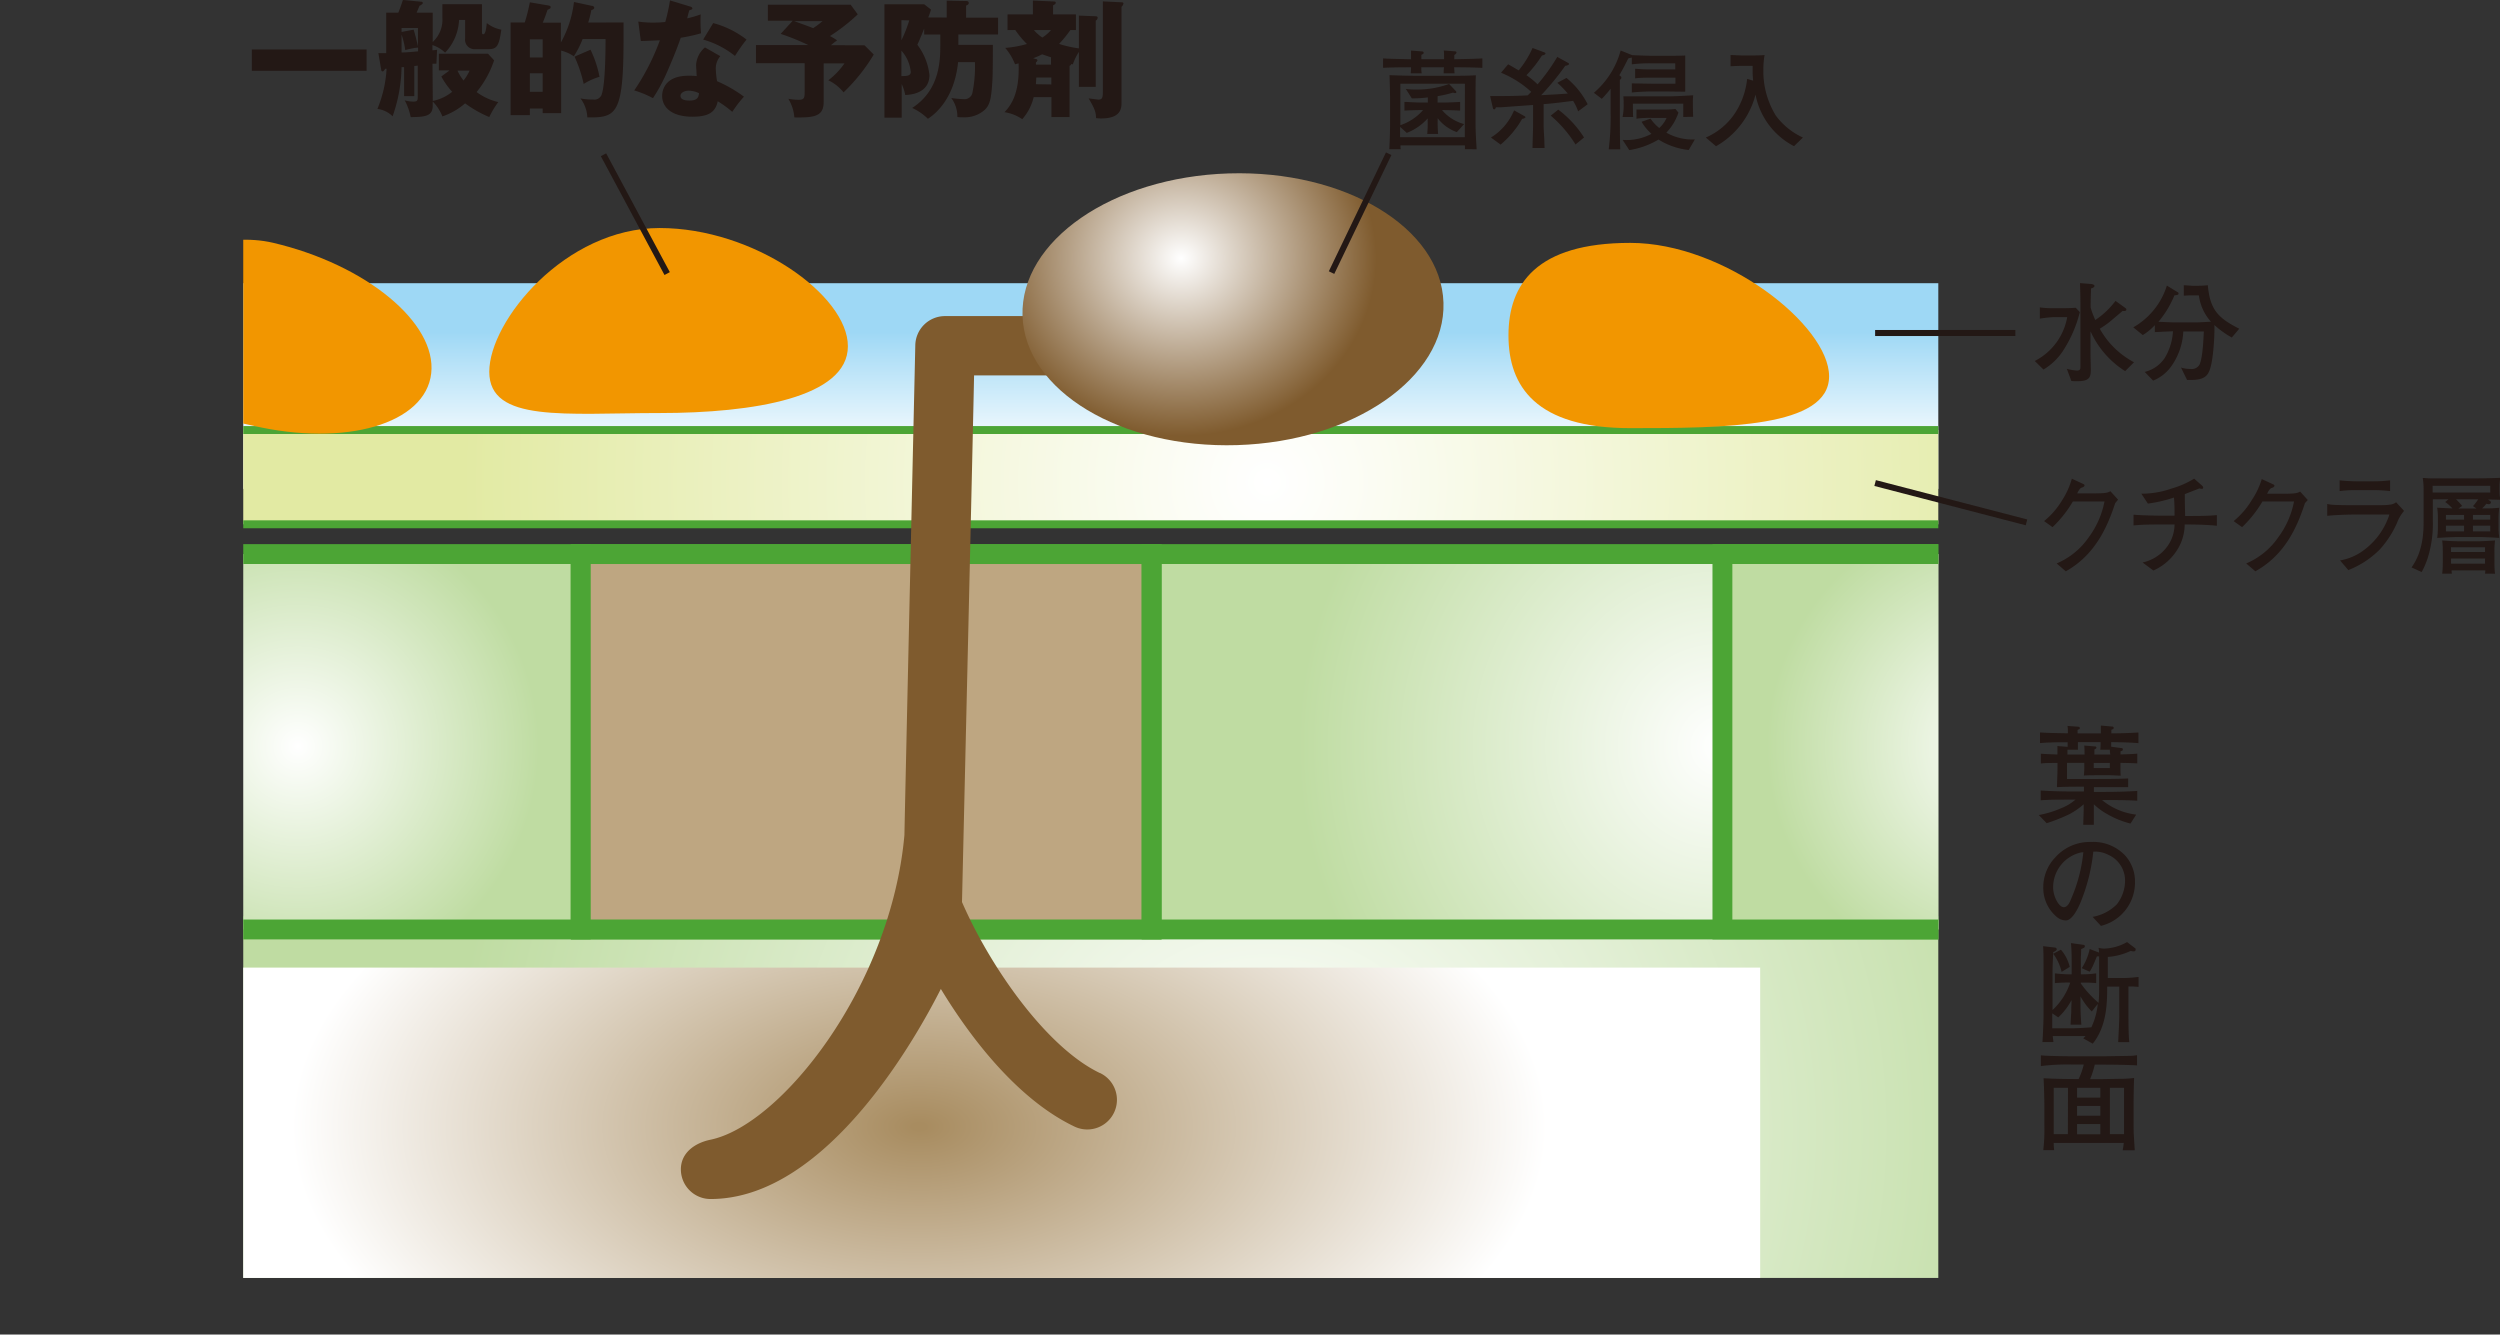 <svg xmlns="http://www.w3.org/2000/svg" xmlns:xlink="http://www.w3.org/1999/xlink" viewBox="0 0 413.88 220.93"><rect x="0" y="0" width="413.88" height="220.93" fill="#333333" stroke="none"/><defs><style>.cls-1,.cls-15,.cls-18{fill:none;}.cls-2{isolation:isolate;}.cls-3{fill:#231815;}.cls-4{clip-path:url(#clip-path);}.cls-5{fill:url(#linear-gradient);}.cls-11,.cls-12,.cls-15,.cls-6,.cls-7,.cls-8,.cls-9{stroke:#4ca535;}.cls-6,.cls-7{stroke-width:1.31px;}.cls-6{fill:url(#radial-gradient);}.cls-7{fill:url(#新規グラデーションスウォッ_13);}.cls-11,.cls-12,.cls-15,.cls-8,.cls-9{stroke-width:3.29px;}.cls-8{fill:url(#新規グラデーションスウォッ_13-2);}.cls-9{fill:url(#新規グラデーションスウォッ_13-3);}.cls-10{fill:#bea681;}.cls-10,.cls-14{mix-blend-mode:multiply;}.cls-11{fill:url(#新規グラデーションスウォッ_13-4);}.cls-12{fill:url(#新規グラデーションスウォッ_13-5);}.cls-13{fill:#f29600;}.cls-14{fill:url(#radial-gradient-2);}.cls-16{fill:#7f5b2e;}.cls-17{fill:url(#新規グラデーションスウォッ_10);}.cls-18{stroke:#231815;}</style><clipPath id="clip-path" transform="translate(0 -3.62)"><rect class="cls-1" x="40.27" width="280.62" height="215.18"/></clipPath><linearGradient id="linear-gradient" x1="208.22" y1="75.47" x2="208.22" y2="54.96" gradientUnits="userSpaceOnUse"><stop offset="0" stop-color="#fff"/><stop offset="1" stop-color="#9ed8f5"/></linearGradient><radialGradient id="radial-gradient" cx="-69.72" cy="-292.19" r="74.03" gradientTransform="translate(335.31 605.75) scale(1.8 1.8)" gradientUnits="userSpaceOnUse"><stop offset="0" stop-color="#fff"/><stop offset="1" stop-color="#e2eaa3"/></radialGradient><radialGradient id="新規グラデーションスウォッ_13" cx="-69.72" cy="-232.66" r="75.16" gradientTransform="translate(335.31 605.75) scale(1.8 1.8)" gradientUnits="userSpaceOnUse"><stop offset="0" stop-color="#fff"/><stop offset="1" stop-color="#bfdca2"/></radialGradient><radialGradient id="新規グラデーションスウォッ_13-2" cx="-158.88" cy="-267.89" r="22.18" xlink:href="#新規グラデーションスウォッ_13"/><radialGradient id="新規グラデーションスウォッ_13-3" cx="-106.46" cy="-267.89" r="22.18" xlink:href="#新規グラデーションスウォッ_13"/><radialGradient id="新規グラデーションスウォッ_13-4" cx="-28.06" cy="-267.89" r="38.86" xlink:href="#新規グラデーションスウォッ_13"/><radialGradient id="新規グラデーションスウォッ_13-5" cx="-1.61" cy="-267.89" r="22.18" xlink:href="#新規グラデーションスウォッ_13"/><radialGradient id="radial-gradient-2" cx="-23.82" cy="-232.9" r="31.58" gradientTransform="translate(230.54 605.75) scale(3.29 1.8)" gradientUnits="userSpaceOnUse"><stop offset="0.01" stop-color="#a88c60"/><stop offset="1" stop-color="#fff"/></radialGradient><radialGradient id="新規グラデーションスウォッ_10" cx="-78.01" cy="-347.2" r="17.95" gradientTransform="matrix(1.8, 0, 0, 1.64, 335.97, 615.78)" gradientUnits="userSpaceOnUse"><stop offset="0" stop-color="#fff"/><stop offset="1" stop-color="#7f5b2e"/></radialGradient></defs><title>toku2_04</title><g class="cls-2"><g id="レイヤー_2" data-name="レイヤー 2"><g id="レイヤー_1-2" data-name="レイヤー 1"><path class="cls-3" d="M240.74,14.76c0,.14.05.85.07,1H239c0-.29,0-.45.05-1h-3.75c0,.52,0,.56.07,1h-1.82c.05-.7.05-.79.05-1-.94,0-3,0-4.63.09V13.29c1.21.07,1.55.07,4.63.14,0-1,0-1.1,0-1.44l1.8.14c.14,0,.29.07.29.23s-.13.23-.38.34c0,.31,0,.36,0,.72h3.76c0-.85,0-1-.05-1.44l1.76.13c.2,0,.34.05.34.22s-.23.32-.36.4c0,.32,0,.43,0,.7,3.06-.07,3.4-.07,4.65-.14v1.57C243.72,14.76,241.64,14.76,240.74,14.76Zm1.78,13.56c0-.29,0-.32,0-.63H231.85c0,.31,0,.34.05.63H230c.11-1.85.13-4,.13-4.18v-4.3c0-.59-.07-3.24-.09-3.78,1.19.05,2.88.11,5,.11h5c1.33,0,3,0,4.29-.09-.05,1-.05,2.59-.05,3.91v4.11c0,1.13.07,2.45.18,4.23Zm0-10.84H231.83v6.86a8.44,8.44,0,0,0,3.76-2.5c-.13,0-1.44,0-3.08.09V20.49c.52,0,1.64.11,3.08.11h.79v-.85a21.63,21.63,0,0,1-2.65.16l-1-1.58a9.37,9.37,0,0,0,1.66.11,15.42,15.42,0,0,0,5.51-.92l1.13,1.19a.22.22,0,0,1,.07.16c0,.11-.09.16-.2.16a2.61,2.61,0,0,1-.36-.07,21.57,21.57,0,0,1-2.54.58v1.06h.63c1,0,2.07-.05,3.1-.11v1.44c-1.4-.07-1.73-.07-3-.09a7.16,7.16,0,0,0,3.66,2.32l-1.21,1.33a6.89,6.89,0,0,1-3.17-2.3v.31a22.47,22.47,0,0,0,.07,2.29h-1.8a17.34,17.34,0,0,0,.07-2.25v-.31a9,9,0,0,1-3.46,2.39l-1.1-1v1.71h10.71Z" transform="translate(0 -3.62)"/><path class="cls-3" d="M259.55,14c.11.05.2.11.2.23s-.27.25-.61.27a44.49,44.49,0,0,1-4,4.88c3-.16,3.73-.22,4.41-.27a15.48,15.48,0,0,0-1.73-1.78l1.51-.81a13.53,13.53,0,0,1,3.51,4.36l-1.58,1.17a8.2,8.2,0,0,0-.83-1.73c-2.9.36-3.15.4-4.88.54v3.66c0,.16.07,1.53.09,1.78.05,1.21.05,1.33.07,1.82h-2c0-.58.09-2.92.09-3.53V21l-5.28.38-.88,0c0,.09-.09.34-.27.34s-.2-.14-.23-.27l-.45-1.93c.61,0,1,0,1.55,0,1.19,0,2.5,0,4.68-.11l.58-.58a16.86,16.86,0,0,0-5-3.17l1.17-1.39c.34.16,1,.58,1.76,1a16.35,16.35,0,0,0,2.29-3.71l1.87.7c.16.05.27.11.27.23s-.25.27-.59.32a19.68,19.68,0,0,1-2.57,3.26,13.59,13.59,0,0,1,1.85,1.51,30.94,30.94,0,0,0,3.26-4.54ZM246.83,26.39a9.64,9.64,0,0,0,3.83-4.5l1.66.92c.16.09.22.14.22.23s-.29.25-.54.25a15.88,15.88,0,0,1-3.57,4.27Zm14,1.15a20,20,0,0,0-4.1-4.77l1.24-1a17.36,17.36,0,0,1,4.27,4.61Z" transform="translate(0 -3.62)"/><path class="cls-3" d="M275.75,18.76h-2.47c-.59,0-2.56.09-3.13.18V17.43c1.1,0,2.52.05,3.62.05h3.6v-1H273c-.42,0-1.51,0-2.3.11V15c.74.07,1.8.11,2.3.11h4.34v-1H273.7a24.1,24.1,0,0,0-3.55.16V13.16c-.11,0-.43.09-.58.13-.13.22-.16.34-.81,1.58-.22.4-.43.79-.68,1.21.31.23.34.25.34.4s-.11.27-.25.36v5.38c0,1.73,0,4.43.07,6.12h-1.91a44.37,44.37,0,0,0,.31-6V18.31c-.4.52-1,1.22-1.46,1.67l-1.31-1a14,14,0,0,0,4.43-7l1.91.77c.94.05,3.08.11,3.15.11h2.34c.88,0,2.43,0,3.29-.05,0,.29,0,1.42,0,1.57V16.8c0,.94,0,1.19,0,2Zm3.82,9.69a11.7,11.7,0,0,1-5-1.73,13.44,13.44,0,0,1-4.84,1.75l-1.1-1.69a8.76,8.76,0,0,0,4.77-1,9,9,0,0,1-1.64-2l1.49-.52a7,7,0,0,0,1.44,1.55,5,5,0,0,0,1.22-1.67h-2.43a16,16,0,0,0-2.56.13V21.75c.77,0,.94,0,2.32,0h2.07a16.36,16.36,0,0,0,2.07-.09l.49.61a8.87,8.87,0,0,1-2,3.31,8.63,8.63,0,0,0,4.72,1.12Zm-.9-5.46c0-.61,0-1.6,0-2.21h-8.34c0,.36,0,1.91.05,2.21h-1.76a9.37,9.37,0,0,0,.18-2.09c0-.5,0-.76-.05-1.33l3.89,0h3.58c.94,0,3.19-.11,4.09-.18a11.21,11.21,0,0,0-.05,1.26c0,.22,0,1.28.05,2.3Z" transform="translate(0 -3.62)"/><path class="cls-3" d="M297,27.82a12.21,12.21,0,0,1-6.37-8.54,13.75,13.75,0,0,1-6.54,8.55l-1.69-1.44A11.06,11.06,0,0,0,288,21a12.57,12.57,0,0,0,1.24-4.32l1,.29a14.29,14.29,0,0,1-.09-1.51c0-.4,0-.67,0-.94h-1.76c-.31,0-1.62.05-1.89.07V12.73c.29,0,1.55.07,1.8.07H290c.58,0,1.53,0,2.13-.07a13.57,13.57,0,0,0-.2,2.38A14,14,0,0,0,294,22.77a11.57,11.57,0,0,0,4.48,3.62Z" transform="translate(0 -3.62)"/><path class="cls-3" d="M349.51,126.48l0,.76,1.64.22c.11,0,.29,0,.29.23s-.2.23-.38.31c0,.32,0,.41,0,.52,1.51-.05,1.67-.05,2.77-.13V130c-.94-.05-1.12-.05-2.79-.09v.63c0,.5,0,1,.05,1.49-.5,0-1.28-.07-1.78-.07h-2.14c-.09,0-1.58,0-2.18.05a13.67,13.67,0,0,0,.07-1.49v-.61H342.2v2.67h4.48c1.44,0,4.21,0,5.64-.09v1.44l-5.67,0v.79h1.87c1.78,0,3.55-.05,5.31-.16v1.62c-1.26-.07-2.05-.11-5.31-.11H348a10.81,10.81,0,0,0,5.65,2.41l-.94,1.48a14.73,14.73,0,0,1-3.87-1.57,10.62,10.62,0,0,1-2.2-1.62v.61c0,.81,0,2,0,2.79h-1.75c0-.65.07-2,.07-2.7v-.7a12,12,0,0,1-2.47,1.69,29.7,29.7,0,0,1-3.66,1.44l-1.31-1.35a16.31,16.31,0,0,0,3.69-1.12A8.16,8.16,0,0,0,343.6,136h-.47c-2.81,0-3.73,0-5.29.11v-1.62c2.36.16,4.86.16,5.29.16H345v-.79h-1.28c-.29,0-1.66,0-3.19.07.07-2.11.09-2.34.09-3v-1c-1.66,0-1.85,0-2.75.09v-1.62c1,.07,1.21.07,2.74.13,0-.47,0-.94,0-1.4l1.69.13c0-.11,0-.63,0-.76-.5,0-2.47,0-2.88.05-.76,0-1.06.05-1.69.09v-1.76c1.22.07,1.57.09,4.61.14,0-.65,0-.9-.07-1.22l1.75.13c.05,0,.29,0,.29.22s0,.13-.36.31c0,.14,0,.47,0,.58h3.85c0-.7,0-1,0-1.3l1.85.16c.05,0,.27,0,.27.22s-.14.22-.38.32c0,.32,0,.41,0,.59,1.49,0,3-.05,4.48-.14v1.76C352.42,126.53,351.6,126.51,349.51,126.48Zm-.22,1.26h-1.58a12,12,0,0,0,.05-1.26H344c0,.79,0,.88,0,1.26h-1.73c0,.13,0,.68,0,.79l.92,0h1.91c0-.2,0-1.1-.05-1.48l1.73.14c.16,0,.29.05.29.2s-.22.25-.34.31c0,.34,0,.4,0,.83h1.89l.76,0C349.31,128.4,349.29,127.86,349.29,127.74Zm0,2.18h-2.67v.86h2.67Z" transform="translate(0 -3.62)"/><path class="cls-3" d="M347.81,156.9l-1.37-1.49a7.54,7.54,0,0,0,4-2.07,6.44,6.44,0,0,0,1.37-4,4.66,4.66,0,0,0-2.79-4.21,4.73,4.73,0,0,0-2.47-.52,30.39,30.39,0,0,1-2.25,8.73C344,154,343.06,156,342,156a2.36,2.36,0,0,1-1.53-.61,6.22,6.22,0,0,1-2.2-4.84,7.11,7.11,0,0,1,2-5,7.63,7.63,0,0,1,5.91-2.54,7.23,7.23,0,0,1,5.65,2.25,6.39,6.39,0,0,1,1.62,4.3A7.38,7.38,0,0,1,347.81,156.9Zm-3.37-12.14a5.92,5.92,0,0,0-4.54,5.76c0,1.6,1,3.29,1.75,3.29s1.1-1.08,1.31-1.57a25.52,25.52,0,0,0,1.94-7.54Z" transform="translate(0 -3.62)"/><path class="cls-3" d="M353.07,166.93h-.7v4.86c0,.92,0,3.17.14,4.36h-1.84c.05-1.19.18-3.29.18-4.39v-4.81h-2c0,2.77-.07,6.57-2.39,9.45l-1.58-.88a3.41,3.41,0,0,0,.38-.38c-1.35,0-1.49,0-2.14,0h-3.28c0,.13.09.74.11,1h-1.82c.11-1.53.18-3.73.18-4.37v-7.44c0-2.07,0-3.12-.07-4.07l1.94.23c.16,0,.31.11.31.29s-.23.31-.58.47c-.07,1.76-.11,2.41-.11,3.58v6a10.85,10.85,0,0,0,2.93-4.54,21.24,21.24,0,0,0-2.54.09v-1.62a20.52,20.52,0,0,0,2.38.16h.4v-.83c0-2.21,0-2.81-.11-4.34l2.07.29a.22.22,0,0,1,.22.23c0,.22-.14.27-.61.47,0,.38,0,.47-.05,1.39,0,.27,0,1.48,0,1.73v1.06h.31a15.47,15.47,0,0,0,2.23-.16v1.62a20.42,20.42,0,0,0-2.23-.09h-.31v.16a17.82,17.82,0,0,0,2.93,3.19,22.64,22.64,0,0,0,.09-2.47v-4.09c0-.27,0-.76,0-1.13l-.36,0c-.09.23-.63,1.51-.68,1.6a10.45,10.45,0,0,1-.52.94l-1.31-.59a9.24,9.24,0,0,0,1.31-3.17l1.55.59c0-.32,0-.4-.09-.79a3.68,3.68,0,0,0,1,.13,8.12,8.12,0,0,0,3.73-1.08l1.31,1a.24.24,0,0,1,.11.23c0,.25-.16.32-.36.32a1.58,1.58,0,0,1-.45-.09,10.57,10.57,0,0,1-3.8,1v3.49h2.7a20.84,20.84,0,0,0,2.39-.18V167Zm-6.77,4.14a10.64,10.64,0,0,1-1.87-2.5v1c0,1.76.05,2.52.14,3.69h-1.78c0-.29.09-1.75.11-2.07,0-.88.05-1.46.05-2a11,11,0,0,1-2.2,2.86l-1-.67v2.47h3.42c.92,0,3-.14,3.06-.16a11.67,11.67,0,0,0,1.06-3.87Zm-5-6.55a7.84,7.84,0,0,0-1.39-3l1.28-.68a6.8,6.8,0,0,1,1.46,2.85Z" transform="translate(0 -3.62)"/><path class="cls-3" d="M348.14,179.87h-1.35a14.3,14.3,0,0,1-.77,2.4h2l2.86-.05c1.42,0,1.94-.09,2.43-.14-.05.74-.09,3.26-.09,4.11v3.78c0,.23,0,1.1.05,1.76.05,1,.13,2,.14,2.32h-2a12.09,12.09,0,0,0,.18-1.21H340c0,.5,0,.56.07,1.19h-1.8a30.1,30.1,0,0,0,.18-4.05V186.8c0-1.15-.07-3.69-.13-4.68,1.58.11,4.14.14,5.8.14a11.91,11.91,0,0,0,.85-2.4h-1.75a35.15,35.15,0,0,0-5.35.25v-1.78c1,.14,5.15.16,5.51.16h4.79l4.5-.07a9.4,9.4,0,0,0,1.12-.11V180C352,179.88,348.27,179.87,348.14,179.87Zm-5.78,3.84H340v7.67h2.34Zm5.35,0h-3.85v1.62h3.85Zm0,3h-3.85v1.62h3.85Zm0,3h-3.85v1.69h3.85Zm3.93-6h-2.34v7.67h2.34Z" transform="translate(0 -3.62)"/><path class="cls-3" d="M60.69,11.81v3.53h-19V11.81Z" transform="translate(0 -3.62)"/><path class="cls-3" d="M71.65,20.33a7.51,7.51,0,0,0,3.21-1.51,12.78,12.78,0,0,1-1.8-2.54l1.36-1H72.65V12.52H80.8l1,1.09a16.3,16.3,0,0,1-2.9,5.25,9.81,9.81,0,0,0,3.59,1.66A14.36,14.36,0,0,0,81,23a19.46,19.46,0,0,1-4-2.27,11.13,11.13,0,0,1-3.76,2.16,7.43,7.43,0,0,0-1.6-2.46v.67c0,1.74-1.2,1.89-3.65,1.91A9.81,9.81,0,0,0,67,20.23a5.62,5.62,0,0,0,1.45.21c.71,0,.71-.27.71-.88V14.48a4.77,4.77,0,0,1-.57.06v5H66.9V14.73a2.91,2.91,0,0,1-.42,0A25.81,25.81,0,0,1,65,22.87a4.39,4.39,0,0,0-2.52-1.22A20.11,20.11,0,0,0,64,15a.91.91,0,0,1-.23,0c-.15.27-.27.44-.44.44a.24.24,0,0,1-.21-.21l-.48-2.81c.5,0,.82,0,1.3,0V5.72h2c.15-.36.48-1.22.76-2.1l3.11.29A.23.23,0,0,1,70,4.1c0,.19-.38.42-.53.46-.15.32-.36.84-.5,1.16h2.67v4.85a5,5,0,0,0,1.6-3.95V4.31h6.55V8.89c0,.23,0,.4.23.4.38,0,.5-1.2.57-1.85A5.44,5.44,0,0,0,83,8.53c-.4,2.71-.71,3.23-2.16,3.23H78.72A1.57,1.57,0,0,1,77,10V6.92h-1a8.42,8.42,0,0,1-2.31,5.42,5.51,5.51,0,0,0-2.1-1.26v.86c.27,0,.63-.06.76-.08,0,.44-.08,1.78-.1,2.31-.38,0-.48,0-.65,0ZM66.48,8.91l2-.38c.21.65.63,2.29.71,2.83V8.26H66.48Zm0,3.4c.69,0,2-.12,2.73-.19v-.63a13.16,13.16,0,0,0-2.12.42,14,14,0,0,0-.61-2.56Zm9.26,3a7.68,7.68,0,0,0,1,1.64,7.44,7.44,0,0,0,1-1.64Z" transform="translate(0 -3.62)"/><path class="cls-3" d="M103.23,7.34c0,.61,0,1.39,0,2.62,0,12.72-1.2,13.14-6,13.1a5.55,5.55,0,0,0-1.13-3.15,9.93,9.93,0,0,0,2.1.19,1.28,1.28,0,0,0,1.36-.71c.65-1.55.69-7.33.69-9.3h-3.8A15.38,15.38,0,0,1,95,12.94,6.59,6.59,0,0,0,92.9,12V22.35H89.84v-.76H87.72v1.09H84.53V7.34h2.35A31.88,31.88,0,0,0,87.72,4l2.92.5c.36.06.52.1.52.31s-.1.23-.52.44c-.32,1-.55,1.55-.78,2.12h3v3.28a18.08,18.08,0,0,0,2.16-6.7L98,4.59c.15,0,.38.11.38.32s-.32.34-.48.38a20.67,20.67,0,0,1-.52,2.06ZM87.72,13.13h2.12v-3H87.72Zm2.12,2.62H87.72v3.07h2.12Zm7.92-3.9a17.81,17.81,0,0,1,1.49,4.49,9.93,9.93,0,0,0-2.62,1.18A21.18,21.18,0,0,0,95.11,13Z" transform="translate(0 -3.62)"/><path class="cls-3" d="M105.67,7.19a15,15,0,0,0,2.33.17c.61,0,1.24,0,2.14-.1a32.23,32.23,0,0,0,.78-3.57l3.3,1c.29.08.4.17.4.34s-.34.25-.44.25-.34,1.11-.42,1.38A17.86,17.86,0,0,0,116,6a22.24,22.24,0,0,0,.06,3.13,27.75,27.75,0,0,1-3.36.74c-.29.86-1,2.79-2.14,5.38a28,28,0,0,1-2.46,4.62A16.67,16.67,0,0,0,105,18.59a37.62,37.62,0,0,0,4.24-8.29c-.48,0-2.5.11-3.15.11Zm13.58,5.73A3.12,3.12,0,0,0,118.5,15a15,15,0,0,0,.21,2.06,22.46,22.46,0,0,1,4.45,2.56,21.13,21.13,0,0,0-1.93,2.52,18.74,18.74,0,0,0-2.41-1.76c-.4,2-1.79,2.56-4.2,2.56-3.34,0-5-1.49-5-3.46,0-.4.08-3.32,4.33-3.32.59,0,1,0,1.39.06,0-.15-.1-1.66-.1-1.83a4.09,4.09,0,0,1,1.47-2.92ZM114,18.63c-.59,0-1.34.29-1.34.86s.61.78,1.49.78c1.43,0,1.51-.69,1.57-1.22A4.08,4.08,0,0,0,114,18.63Zm4.07-11.19a15.51,15.51,0,0,1,5.52,2.73,27.07,27.07,0,0,0-1.91,2.71,15,15,0,0,0-5.27-2.71Z" transform="translate(0 -3.62)"/><path class="cls-3" d="M143.12,11.12l1.53,1.53a29.66,29.66,0,0,1-5,6.26,7.15,7.15,0,0,0-2.52-2,12.21,12.21,0,0,0,2.67-2.79h-3.44V20.5c0,2.35-1.47,2.62-4.85,2.56a7.12,7.12,0,0,0-1-3.09,8.91,8.91,0,0,0,1.7.17c.9,0,1-.29,1-1.24V14.08h-8.06v-3h8.67a37.78,37.78,0,0,0-4.58-1.85l2-2.18h-4.12V4.4h13.71L142,6a30.55,30.55,0,0,1-4.6,3.59,9.19,9.19,0,0,1,1.18.71c-.31.23-.57.4-1,.8Zm-11.63-4c.38.15,2,.71,3.13,1.16a13.38,13.38,0,0,0,1.55-1.16Z" transform="translate(0 -3.62)"/><path class="cls-3" d="M156.73,6.52V3.73l3.21.06c.08,0,.44,0,.44.31s-.29.38-.44.44v2h5.29V9.33h-6.57v1.72h5.71c0,1,0,5.35-.1,6.24-.19,3-.46,3.93-1.53,4.75a5,5,0,0,1-3.25,1c-.46,0-.76,0-1-.06a5.1,5.1,0,0,0-1-3.13,19.56,19.56,0,0,0,2.1.19,1.33,1.33,0,0,0,1.41-1.13,21.55,21.55,0,0,0,.4-5h-2.79c-.57,5.77-3.53,8.46-5,9.37a9.09,9.09,0,0,0-2.6-1.79c4.66-3,4.66-8,4.66-10.62,0-.71,0-1.2,0-1.53H153v-1c-.65,1.62-.84,2.06-1.13,2.69a10.05,10.05,0,0,1,2,5c0,3.09-3.19,3.28-4,3.32a8.11,8.11,0,0,0-.59-1.81v5.56h-2.86V4.33H153l1.13.88a12.43,12.43,0,0,1-.46,1.3Zm-7.5.44V10.3A23.36,23.36,0,0,0,150.53,7Zm0,9.26c1,0,1.55-.08,1.55-.69A6.2,6.2,0,0,0,149.23,12Z" transform="translate(0 -3.62)"/><path class="cls-3" d="M166.8,8.6V6H171V3.71l3.34.15c.17,0,.44,0,.44.21s-.19.29-.44.44V6h3.78V8.6h-.92a19.45,19.45,0,0,1-1.87,2.29,19.15,19.15,0,0,0,3.28.74V6.2l2.79.11c.17,0,.32.08.32.25a.64.64,0,0,1-.32.48V18h-2.79V12.21a9.68,9.68,0,0,0-1,2.06l-.23-.06a.58.58,0,0,1-.31.31V23h-3V19.7h-2.94a8.54,8.54,0,0,1-1.89,3.65,7.18,7.18,0,0,0-2.94-1.16c1.09-1.16,2.52-3.11,2.33-8.08l-.59.15a9.42,9.42,0,0,0-1.62-2.71,17.72,17.72,0,0,0,3.59-.65,14.92,14.92,0,0,1-1.93-2.31ZM174,13.11l-1.47-.5a11.72,11.72,0,0,1-1.49.65l.44.13c.1,0,.27.08.27.21a.51.51,0,0,1-.25.34v.38H174ZM171.17,8.6a6.82,6.82,0,0,0,1.39,1.24A6.76,6.76,0,0,0,174,8.6Zm2.88,9V16.45h-2.5a11.11,11.11,0,0,1-.06,1.11ZM185.7,4c.21,0,.29.08.29.21a.87.87,0,0,1-.32.52V20.48c0,1,0,2.75-3.38,2.75a5.87,5.87,0,0,1-.84-.06c0-1-.27-1.64-1.22-3.25.21,0,1.43.19,1.64.19.71,0,.71-.55.71-1.41V3.85Z" transform="translate(0 -3.62)"/><g class="cls-4"><rect class="cls-5" x="15.48" y="46.88" width="385.48" height="34.05"/><rect class="cls-6" x="21.04" y="71.19" width="377.17" height="15.61"/><rect class="cls-7" x="21.04" y="152.35" width="377.17" height="67.93"/><rect class="cls-8" x="1.64" y="91.73" width="94.5" height="62.14"/><rect class="cls-9" x="96.15" y="91.73" width="94.5" height="62.14"/><rect class="cls-10" x="96.15" y="91.73" width="94.5" height="62.14"/><rect class="cls-11" x="190.65" y="91.73" width="188.17" height="62.14"/><rect class="cls-12" x="285.15" y="91.73" width="94.5" height="62.14"/><path class="cls-13" d="M71.39,65.42c.93-8.37-10.81-18-26.2-21.61S4.44,56.79,3.52,65.15s22.92,5.35,38.31,8.93S70.46,73.78,71.39,65.42Z" transform="translate(0 -3.62)"/><path class="cls-13" d="M140.37,60.94c0-8.47-15.57-19.57-31.17-19.57S81,56.71,81,65.17,93.62,72,109.21,72,140.37,69.41,140.37,60.94Z" transform="translate(0 -3.62)"/><path class="cls-13" d="M302.81,65.92c0-8.46-17.32-22.09-32.91-22.09s-20.17,6.86-20.17,15.32S254.3,74.5,269.9,74.5,302.81,74.4,302.81,65.92Z" transform="translate(0 -3.62)"/><rect class="cls-14" x="13.06" y="160.19" width="278.34" height="51.37"/><rect class="cls-15" x="96.15" y="91.73" width="94.5" height="62.14"/><path class="cls-16" d="M182.1,181.27c-8.69-4.14-18-17.22-22.84-28.31.54-23.23,1.87-80.13,2-87.19h17.12a4.91,4.91,0,0,0,0-9.82H156.44a4.92,4.92,0,0,0-4.91,4.82s-1.77,78.77-1.8,81.09c-2.24,25.05-20.38,48-32.1,50.44-2.66.55-4.91,2.2-4.91,4.91a4.91,4.91,0,0,0,4.91,4.91c19.56,0,34.63-27.88,38.13-34.78,5.34,8.81,13.09,18.48,22.13,22.79a4.91,4.91,0,1,0,4.22-8.87Z" transform="translate(0 -3.62)"/><path class="cls-17" d="M203.41,32.33c19.26-.6,35.17,9,35.56,21.39s-14.9,23-34.15,23.59-35.17-9-35.54-21.42S184.15,32.94,203.41,32.33Z" transform="translate(0 -3.62)"/></g><path class="cls-3" d="M350.18,86.91C348.83,91,346.81,95.5,342,98.2l-1.52-1.3a12.23,12.23,0,0,0,5.32-4.34,14.52,14.52,0,0,0,2.6-5.92h-5.23a19.32,19.32,0,0,1-3.37,4.25l-1.4-1a13.26,13.26,0,0,0,3-3.47A13,13,0,0,0,343,82.87l1.86.86c.12.05.24.13.24.25s-.21.29-.27.31a.81.81,0,0,0-.5.27,3.12,3.12,0,0,0-.44.74h2.7c2.07,0,2.33-.11,2.79-.36l1.27,1.4Z" transform="translate(0 -3.62)"/><path class="cls-3" d="M362.33,90.45h-.65a7.94,7.94,0,0,1-1.4,4.45,8.91,8.91,0,0,1-3.78,3.17l-1.8-1.33a6.86,6.86,0,0,0,4.11-2.67A6.22,6.22,0,0,0,360,90.45h-2.19c-1.54,0-3.06,0-4.6.16V88.83c1.59.13,3.9.16,4.6.16H360c0-1,0-2.07-.1-3a22.32,22.32,0,0,1-4.31,1l-1.09-1.64a14.79,14.79,0,0,0,5-.85,15,15,0,0,0,3.75-1.64l1.3,1.15a.52.52,0,0,1,.19.34.19.19,0,0,1-.22.2,2.88,2.88,0,0,1-.41-.07l-2.41.94c0,2.38.05,2.63.05,3.62h.62c1.54,0,3.1,0,4.64-.14v1.76C365,90.45,362.5,90.45,362.33,90.45Z" transform="translate(0 -3.62)"/><path class="cls-3" d="M381.59,86.91c-1.35,4.14-3.37,8.59-8.21,11.29l-1.52-1.3a12.23,12.23,0,0,0,5.32-4.34,14.52,14.52,0,0,0,2.6-5.92h-5.23a19.32,19.32,0,0,1-3.37,4.25l-1.4-1a13.26,13.26,0,0,0,3-3.47,13,13,0,0,0,1.66-3.49l1.86.86c.12.05.24.13.24.25s-.21.29-.27.31a.81.81,0,0,0-.5.27,3.12,3.12,0,0,0-.44.74H378c2.07,0,2.33-.11,2.79-.36l1.27,1.4Z" transform="translate(0 -3.62)"/><path class="cls-3" d="M396.87,90.09A16.26,16.26,0,0,1,394,94.56,15.08,15.08,0,0,1,388.77,98l-1.37-1.6a9.16,9.16,0,0,0,4.12-1.84,11.84,11.84,0,0,0,4.05-5.76h-5.42c-1.28,0-3.64.07-4.87.22V87.05a6.5,6.5,0,0,0,.91.14c.82.05,2.41.07,3.1.07h4.09c.55,0,1.73,0,2.22-.09a2,2,0,0,0,1.08-.4L398,88.2A6.47,6.47,0,0,0,396.87,90.09Zm-4-5.33h-2.75a20.7,20.7,0,0,0-2.79.16V83.14a26.82,26.82,0,0,0,2.79.16h2.75a21.2,21.2,0,0,0,2.82-.16v1.78A24.6,24.6,0,0,0,392.89,84.76Z" transform="translate(0 -3.62)"/><path class="cls-3" d="M411.91,86.31l.29.22a.33.33,0,0,1,.17.29.32.32,0,0,1-.34.27,1.7,1.7,0,0,1-.41-.07,5.7,5.7,0,0,1-.7.77c1.2,0,1.68,0,2.84-.11a14,14,0,0,0-.12,1.69V91a13.06,13.06,0,0,0,.12,1.67c-1-.07-2.55-.14-3.39-.14H407c-1,0-2.22.07-3.52.14a14.12,14.12,0,0,0,.12-1.67V89.37a11.17,11.17,0,0,0-.12-1.69c.36,0,2.27.11,2.53.11a7.36,7.36,0,0,0-1.2-1.06l.53-.45h-2.58v3.55a18.83,18.83,0,0,1-.67,5.56,12.85,12.85,0,0,1-1.18,2.93l-1.68-.76c2-2.77,2-6.1,2-7.81V84.64a11.88,11.88,0,0,0-.14-1.89c.46,0,.79.07,1.47.07l2.72,0h4.34c1.4,0,3.1-.05,4.33-.09a5.87,5.87,0,0,0-.15,1.22v1.19a5.58,5.58,0,0,0,.15,1.22Zm.36-2.27h-9.54v1.12h9.54Zm-.87,14.55a4.69,4.69,0,0,0,.05-.54h-5.58a2.89,2.89,0,0,0,.05.54h-1.61a16.54,16.54,0,0,0,.1-1.84V94.94c0-.13,0-1.15-.1-1.85,1.21.11,2.36.14,2.92.14h2.91c.74,0,2-.07,2.92-.14a13.42,13.42,0,0,0-.1,1.85v1.82c0,.13,0,1.15.1,1.84Zm-3.47-9.72h-3v.77h3Zm0,1.78h-3v.94h3Zm3.47,3.57h-5.63V95h5.63Zm0,1.87h-5.63v.85h5.63Zm-1.85-9.81h-2.94a13.37,13.37,0,0,1,1,1.1l-.62.43h3l-.58-.4a9.53,9.53,0,0,0,.86-1.12Zm2.72,2.59H409.4v.77h2.87Zm0,1.78H409.4v.94h2.87Z" transform="translate(0 -3.62)"/><path class="cls-3" d="M341.47,61.8a10,10,0,0,1-3.17,3l-1.44-1.42a10.12,10.12,0,0,0,5.37-7.26H340a21.47,21.47,0,0,0-2.3.25V54.51a13.92,13.92,0,0,0,2.14.13h1.93c.13,0,1,0,1.87-.07l.68.72A21,21,0,0,1,341.47,61.8Zm10.35,3.26a15.22,15.22,0,0,1-5.73-6.59v1.8c0,.31,0,.5,0,2.12,0,.38.05,2,.05,2.34,0,1.31-.16,2-2.23,2-.45,0-.77,0-1-.05l-.74-2a8.6,8.6,0,0,0,1.66.29c.52,0,.59-.25.59-.59V54.6c0-1.44,0-1.71-.07-4.11l1.76.14c.13,0,.63.07.63.32s-.27.31-.56.43c-.07,1.84-.07,2.39-.07,3.17a15.05,15.05,0,0,0,.77,2.05,13.64,13.64,0,0,0,3.35-3.17l1.58,1.15c.16.11.22.2.22.29,0,.29-.4.25-.63.23l-2.05,1.73a13.62,13.62,0,0,1-1.73,1.21,13.93,13.93,0,0,0,5.67,5.55Z" transform="translate(0 -3.62)"/><path class="cls-3" d="M369.48,59.5a15.41,15.41,0,0,1-2.88-2.07c.05,1.39-.14,5.85-.81,7.51-.34.86-.88,1.58-3,1.58-.23,0-.41,0-.72,0l-1-2.05a5.2,5.2,0,0,0,1.55.23,1.51,1.51,0,0,0,1.51-.7c.5-1.1.63-3.65.72-5.51h-3.4a10.78,10.78,0,0,1-2.16,6,6.77,6.77,0,0,1-2.84,2.14l-1.39-1.44a5.53,5.53,0,0,0,3.35-2.36,9.61,9.61,0,0,0,1.33-4.37l-3,.14V57.45a9.14,9.14,0,0,1-2,1.64l-1.57-1.28a12.08,12.08,0,0,0,5.56-6.91L360.53,52c.13.07.13.14.13.18,0,.25-.05.25-.68.34a16.7,16.7,0,0,1-2.65,4.38c.45,0,2.07.09,2.43.09h4.16l2.11-.11a8,8,0,0,1-2-4.36h-1.6l-.9.05V50.84c.16,0,1.3.09,1.42.09H364c.59,0,1.06-.05,1.51-.09.36,4.05,1.69,5.42,5.2,7.2Z" transform="translate(0 -3.62)"/><line class="cls-18" x1="333.65" y1="55.13" x2="310.43" y2="55.13"/><line class="cls-18" x1="310.43" y1="79.97" x2="335.49" y2="86.48"/><line class="cls-18" x1="99.91" y1="25.62" x2="110.45" y2="45.29"/><line class="cls-18" x1="229.9" y1="25.45" x2="220.44" y2="45.13"/></g></g></g></svg>